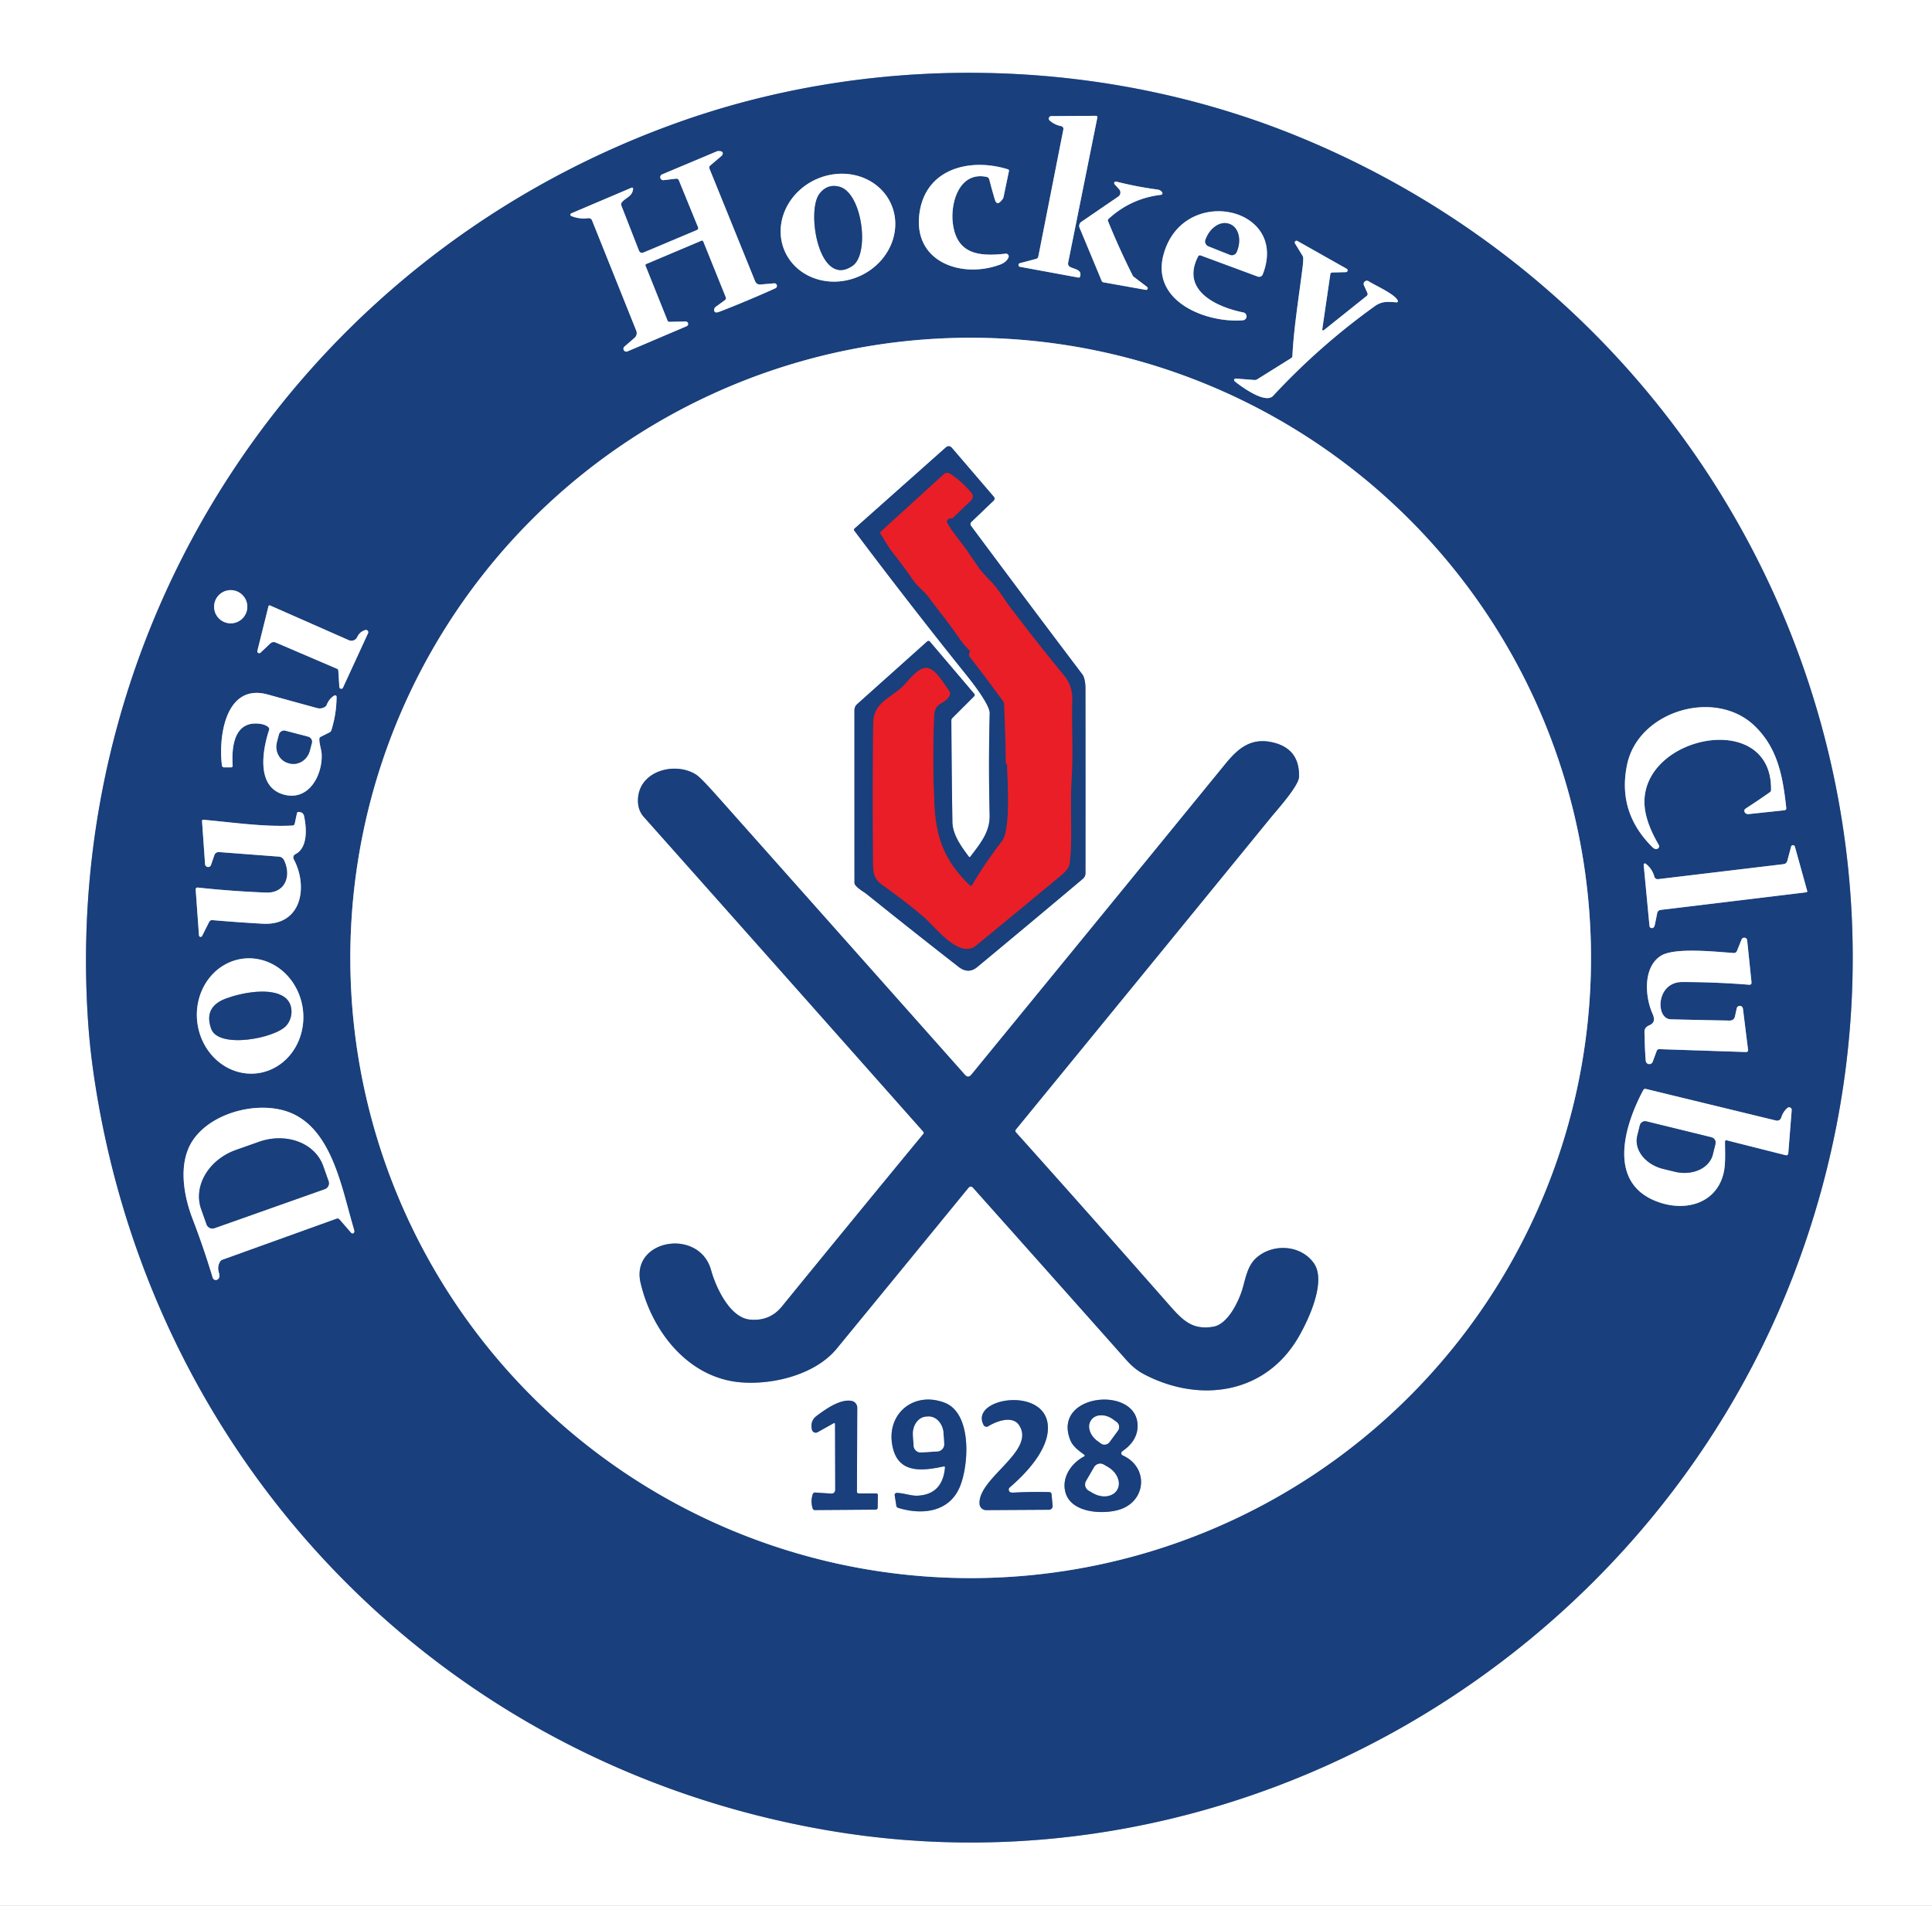 <?xml version="1.0" encoding="UTF-8" standalone="no"?>
<!DOCTYPE svg PUBLIC "-//W3C//DTD SVG 1.1//EN" "http://www.w3.org/Graphics/SVG/1.1/DTD/svg11.dtd">
<svg xmlns="http://www.w3.org/2000/svg" version="1.1" viewBox="0.00 0.00 679.00 670.00">
<rect x="0.00" y="0.00" width="679.00" height="670.00" fill="#333333" stroke="none"/>
<g stroke-width="2.00" fill="none" stroke-linecap="butt">
<path stroke="#8c9fbe" vector-effect="non-scaling-stroke" d="
  M 238.53 42.96
  C 105.89 90.19 21.69 218.48 30.91 358.54
  Q 31.56 368.42 33.04 378.41
  C 53.12 514.39 154.96 620.04 290.68 643.41
  C 434.86 668.23 577.99 583.66 630.08 448.82
  C 691.72 289.25 613.36 112.37 456.22 47.99
  C 387.86 19.99 308.17 18.16 238.53 42.96"
/>
<path stroke="#8c9fbe" vector-effect="non-scaling-stroke" d="
  M 376.01 93.80
  A 1.33 1.32 -69.0 0 1 375.39 92.39
  L 385.65 41.38
  Q 385.78 40.71 385.10 40.72
  L 369.47 40.82
  A 0.87 0.87 0.0 0 0 368.90 42.35
  Q 370.66 43.90 372.95 44.34
  A 0.98 0.98 0.0 0 1 373.72 45.49
  L 364.91 90.21
  A 1.00 1.00 0.0 0 1 364.18 90.99
  L 358.45 92.51
  A 0.66 0.66 0.0 0 0 358.50 93.80
  L 378.98 97.57
  Q 379.46 97.66 379.60 97.19
  C 380.37 94.70 377.38 94.60 376.01 93.80"
/>
<path stroke="#8c9fbe" vector-effect="non-scaling-stroke" d="
  M 224.52 88.00
  L 218.38 72.28
  Q 218.12 71.63 218.57 71.10
  C 220.02 69.38 222.28 69.05 222.51 66.35
  A 0.38 0.37 -9.2 0 0 221.99 65.98
  L 200.76 75.00
  A 0.51 0.51 0.0 0 0 200.77 75.94
  Q 203.62 77.11 206.74 76.70
  A 1.26 1.24 -14.6 0 1 208.07 77.47
  L 223.62 116.27
  A 2.20 2.19 -31.4 0 1 223.01 118.76
  L 219.48 121.82
  A 1.01 1.01 0.0 0 0 220.54 123.52
  L 241.32 114.67
  A 0.87 0.86 32.8 0 0 240.96 113.01
  L 235.21 113.14
  A 0.64 0.64 0.0 0 1 234.62 112.74
  L 226.88 93.43
  Q 226.71 92.99 227.15 92.80
  L 246.47 84.63
  Q 246.98 84.42 247.19 84.94
  L 255.04 104.41
  Q 255.32 105.11 254.71 105.56
  L 251.58 107.83
  A 1.21 0.95 -53.6 0 0 251.64 109.83
  Q 252.04 109.90 253.23 109.44
  Q 262.89 105.68 272.51 101.34
  A 0.91 0.91 0.0 0 0 272.06 99.60
  L 267.20 100.02
  A 1.77 1.77 0.0 0 1 265.41 98.92
  L 249.36 59.33
  Q 249.08 58.64 249.64 58.16
  L 253.56 54.82
  Q 253.96 54.48 254.01 53.95
  Q 254.08 53.07 252.34 53.10
  A 1.00 0.93 -56.5 0 0 252.01 53.18
  L 232.70 61.30
  A 1.06 1.06 0.0 0 0 233.24 63.33
  L 237.64 62.81
  A 0.92 0.91 -14.1 0 1 238.58 63.37
  L 245.34 79.92
  A 0.71 0.71 0.0 0 1 244.95 80.85
  L 226.25 88.73
  Q 225.01 89.26 224.52 88.00"
/>
<path stroke="#8c9fbe" vector-effect="non-scaling-stroke" d="
  M 334.88 78.56
  C 333.95 71.34 337.11 60.17 346.75 62.19
  A 1.22 1.20 88.4 0 1 347.68 63.08
  Q 348.57 66.56 349.64 70.16
  Q 350.42 72.77 352.45 69.87
  A 1.56 1.44 -24.2 0 0 352.69 69.31
  L 354.59 60.15
  Q 354.69 59.67 354.22 59.52
  C 340.93 55.36 325.12 59.22 323.11 75.22
  C 320.97 92.19 338.06 98.00 351.46 93.02
  Q 353.70 92.19 354.43 90.51
  A 0.96 0.95 8.7 0 0 353.45 89.18
  C 344.32 90.18 336.31 89.57 334.88 78.56"
/>
<path stroke="#8c9fbe" vector-effect="non-scaling-stroke" d="
  M 313.129 71.629
  A 20.44 18.65 -24.3 0 0 286.825 63.042
  A 20.44 18.65 -24.3 0 0 275.871 88.451
  A 20.44 18.65 -24.3 0 0 302.175 97.038
  A 20.44 18.65 -24.3 0 0 313.129 71.629"
/>
<path stroke="#8c9fbe" vector-effect="non-scaling-stroke" d="
  M 389.62 76.92
  Q 397.51 69.72 408.04 68.49
  A 0.55 0.55 0.0 0 0 408.46 67.67
  Q 407.96 66.78 406.67 66.61
  Q 399.73 65.71 392.29 63.84
  A 0.57 0.57 0.0 0 0 391.73 64.78
  L 393.32 66.54
  A 1.71 1.71 0.0 0 1 393.02 69.10
  L 380.06 77.97
  A 1.76 1.76 0.0 0 0 379.43 80.11
  L 387.20 98.79
  A 0.80 0.77 -5.3 0 0 387.78 99.25
  L 402.69 101.90
  A 0.58 0.58 0.0 0 0 403.14 100.87
  L 398.31 97.19
  A 0.63 0.56 -86.8 0 1 398.15 96.99
  Q 393.41 87.56 389.43 77.78
  Q 389.22 77.28 389.62 76.92"
/>
<path stroke="#8c9fbe" vector-effect="non-scaling-stroke" d="
  M 421.09 90.13
  A 0.70 0.70 0.0 0 1 421.96 89.79
  L 442.04 97.23
  A 1.38 1.37 -69.3 0 0 443.80 96.43
  C 453.14 72.59 415.68 64.58 408.92 89.51
  C 404.45 105.96 423.86 113.65 436.85 112.59
  A 1.39 1.39 0.0 0 0 437.01 109.85
  C 427.81 108.00 414.80 102.25 421.09 90.13"
/>
<path stroke="#8c9fbe" vector-effect="non-scaling-stroke" d="
  M 468.16 95.79
  L 473.00 95.67
  A 0.63 0.63 0.0 0 0 473.30 94.49
  L 455.99 84.72
  A 0.63 0.63 0.0 0 0 455.14 85.60
  L 457.76 89.89
  Q 458.02 90.31 458.02 90.81
  Q 458.02 92.34 457.73 94.50
  C 456.12 106.94 454.65 116.09 454.22 125.09
  Q 454.20 125.63 453.73 125.92
  L 441.88 133.32
  Q 441.39 133.63 440.82 133.58
  L 434.30 133.08
  A 0.54 0.54 0.0 0 0 433.92 134.03
  C 436.23 135.89 444.68 142.12 447.42 139.17
  Q 463.69 121.62 483.13 107.66
  C 485.74 105.78 487.80 106.08 490.83 106.29
  A 0.43 0.42 80.9 0 0 491.25 105.70
  C 490.30 103.39 483.33 100.38 481.01 98.87
  A 1.14 1.14 0.0 0 0 479.35 100.29
  L 480.56 102.97
  Q 480.84 103.61 480.30 104.05
  L 465.24 116.09
  A 0.33 0.33 0.0 0 1 464.71 115.78
  L 467.55 96.33
  A 0.64 0.63 -86.2 0 1 468.16 95.79"
/>
<path stroke="#8c9fbe" vector-effect="non-scaling-stroke" d="
  M 559.16 336.75
  A 218.02 218.02 0.0 0 0 341.14 118.73
  A 218.02 218.02 0.0 0 0 123.12 336.75
  A 218.02 218.02 0.0 0 0 341.14 554.77
  A 218.02 218.02 0.0 0 0 559.16 336.75"
/>
<path stroke="#8c9fbe" vector-effect="non-scaling-stroke" d="
  M 86.92 213.29
  A 5.84 5.84 0.0 0 0 81.08 207.45
  A 5.84 5.84 0.0 0 0 75.24 213.29
  A 5.84 5.84 0.0 0 0 81.08 219.13
  A 5.84 5.84 0.0 0 0 86.92 213.29"
/>
<path stroke="#8c9fbe" vector-effect="non-scaling-stroke" d="
  M 122.61 225.06
  L 94.91 212.85
  A 0.41 0.40 18.7 0 0 94.35 213.12
  L 90.45 228.81
  A 0.67 0.66 -14.7 0 0 91.55 229.45
  L 95.01 226.19
  A 1.73 1.72 -54.8 0 1 96.88 225.86
  L 118.42 235.09
  Q 118.87 235.28 118.90 235.77
  L 119.26 241.50
  A 0.67 0.67 0.0 0 0 120.54 241.74
  L 129.35 222.60
  A 0.81 0.81 0.0 0 0 128.40 221.48
  Q 126.44 222.04 125.54 223.96
  A 2.24 2.24 0.0 0 1 122.61 225.06"
/>
<path stroke="#8c9fbe" vector-effect="non-scaling-stroke" d="
  M 111.33 248.89
  Q 102.75 246.54 94.15 244.16
  C 79.13 239.99 76.70 259.30 78.01 269.12
  A 0.73 0.72 -3.6 0 0 78.73 269.75
  L 81.25 269.75
  A 0.52 0.52 0.0 0 0 81.77 269.20
  C 81.35 262.63 82.21 253.11 91.54 254.48
  Q 93.33 254.74 94.33 255.64
  A 0.89 0.87 30.6 0 1 94.58 256.57
  C 92.16 263.95 90.04 276.73 99.79 279.34
  C 108.60 281.70 113.40 272.39 113.05 265.10
  C 112.97 263.49 112.24 261.73 112.23 259.83
  Q 112.22 259.27 112.73 259.01
  L 115.78 257.48
  Q 116.29 257.22 116.47 256.67
  Q 118.26 250.96 118.29 244.97
  A 0.53 0.53 0.0 0 0 117.48 244.52
  Q 115.63 245.67 114.82 247.79
  A 1.29 1.28 83.0 0 1 114.35 248.40
  Q 112.99 249.35 111.33 248.89"
/>
<path stroke="#8c9fbe" vector-effect="non-scaling-stroke" d="
  M 580.71 297.78
  Q 581.81 298.86 582.69 298.27
  A 0.93 0.92 -31.8 0 0 582.98 297.04
  C 580.38 292.55 578.05 287.36 577.94 282.27
  C 577.45 258.34 622.94 249.40 622.43 277.72
  Q 622.42 278.21 622.02 278.50
  Q 617.95 281.37 613.77 284.07
  Q 613.03 284.54 613.04 284.95
  A 1.31 1.25 -3.3 0 0 614.49 286.19
  L 627.19 284.84
  A 0.68 0.68 0.0 0 0 627.79 284.09
  C 626.60 273.19 624.88 263.11 616.69 255.21
  C 602.83 241.84 575.88 249.90 571.87 268.66
  Q 568.28 285.46 580.71 297.78"
/>
<path stroke="#8c9fbe" vector-effect="non-scaling-stroke" d="
  M 73.52 324.08
  A 1.12 1.11 -74.2 0 1 74.62 323.46
  Q 83.63 324.24 92.27 324.72
  C 106.19 325.50 108.32 311.55 103.23 302.04
  A 1.28 1.28 0.0 0 1 103.78 300.30
  C 108.45 297.93 107.65 290.54 106.87 286.92
  Q 106.56 285.46 104.94 285.44
  Q 104.47 285.43 104.37 285.89
  L 103.57 289.60
  A 0.76 0.75 -85.5 0 1 102.87 290.20
  C 92.88 290.78 81.61 289.07 71.54 288.19
  Q 70.96 288.14 71.01 288.72
  L 72.07 303.78
  A 1.08 1.07 52.6 0 0 74.16 304.06
  L 75.35 300.61
  A 1.59 1.57 -78.1 0 1 76.97 299.54
  L 98.04 301.14
  A 2.17 2.17 0.0 0 1 99.82 302.36
  C 102.57 308.02 100.15 314.04 93.50 313.78
  Q 81.50 313.31 69.47 312.01
  A 0.63 0.63 0.0 0 0 68.77 312.68
  L 69.93 328.80
  A 0.58 0.58 0.0 0 0 71.03 329.02
  L 73.52 324.08"
/>
<path stroke="#8c9fbe" vector-effect="non-scaling-stroke" d="
  M 581.43 308.20
  Q 580.66 305.38 578.37 303.62
  A 0.44 0.44 0.0 0 0 577.67 304.01
  L 579.71 325.52
  A 0.82 0.82 0.0 0 0 580.55 326.26
  Q 581.35 326.23 581.58 325.15
  Q 582.06 322.90 582.42 321.01
  A 1.41 1.41 0.0 0 1 583.64 319.87
  L 634.86 313.67
  A 0.35 0.34 -11.0 0 0 635.15 313.24
  L 630.81 297.62
  A 0.69 0.68 44.9 0 0 629.49 297.62
  L 628.13 302.68
  A 1.51 1.51 0.0 0 1 626.85 303.78
  L 582.72 309.06
  A 1.20 1.18 -11.0 0 1 581.43 308.20"
/>
<path stroke="#8c9fbe" vector-effect="non-scaling-stroke" d="
  M 610.45 334.31
  A 1.14 1.13 -76.9 0 1 609.32 335.02
  C 603.38 334.63 588.47 332.93 583.68 336.02
  C 577.39 340.06 578.12 350.32 580.73 356.23
  C 581.54 358.05 581.66 359.56 579.66 360.43
  C 577.44 361.39 578.01 362.79 578.02 364.74
  Q 578.05 368.66 578.40 372.94
  A 1.26 1.26 0.0 0 0 580.83 373.27
  L 582.25 369.44
  A 0.93 0.93 0.0 0 1 583.17 368.82
  L 613.54 369.83
  Q 614.45 369.86 614.34 368.95
  L 612.55 354.56
  A 1.11 1.11 0.0 0 0 610.37 354.47
  L 609.77 357.23
  Q 609.43 358.79 607.83 358.77
  Q 597.54 358.59 587.18 358.33
  C 581.79 358.19 581.94 345.21 591.25 345.22
  Q 603.15 345.24 614.67 346.17
  Q 615.66 346.25 615.56 345.26
  L 614.04 330.54
  A 1.03 1.02 -37.1 0 0 612.07 330.27
  L 610.45 334.31"
/>
<path stroke="#8c9fbe" vector-effect="non-scaling-stroke" d="
  M 90.444 377.3
  A 20.30 18.69 82.8 0 0 106.443 354.817
  A 20.30 18.69 82.8 0 0 85.356 337.02
  A 20.30 18.69 82.8 0 0 69.357 359.502
  A 20.30 18.69 82.8 0 0 90.444 377.3"
/>
<path stroke="#8c9fbe" vector-effect="non-scaling-stroke" d="
  M 606.89 400.88
  L 627.46 406.07
  Q 628.42 406.31 628.50 405.33
  L 629.69 390.24
  A 0.91 0.91 0.0 0 0 628.20 389.48
  Q 626.66 390.78 626.01 392.90
  A 1.52 1.51 15.4 0 1 624.20 393.92
  L 578.42 382.80
  A 0.80 0.79 21.0 0 0 577.54 383.19
  C 570.65 396.08 564.46 416.88 583.84 422.90
  C 593.22 425.81 603.27 422.65 605.73 412.49
  C 606.53 409.21 606.25 405.09 606.25 401.38
  Q 606.25 400.72 606.89 400.88"
/>
<path stroke="#8c9fbe" vector-effect="non-scaling-stroke" d="
  M 119.38 428.71
  L 123.41 433.37
  A 0.63 0.63 0.0 0 0 124.52 432.94
  Q 124.51 432.51 124.31 431.85
  C 120.24 418.32 116.92 397.54 102.44 391.33
  C 91.60 386.67 74.64 390.77 67.84 400.77
  C 62.51 408.60 64.45 420.04 67.63 428.34
  Q 71.54 438.52 74.76 449.18
  A 1.12 1.12 0.0 0 0 76.30 449.87
  Q 77.51 449.31 76.91 447.31
  Q 76.30 445.28 77.34 443.52
  Q 77.62 443.04 78.14 442.85
  L 118.24 428.41
  Q 118.91 428.17 119.38 428.71"
/>
<path stroke="#8c9fbe" vector-effect="non-scaling-stroke" d="
  M 287.94 68.19
  C 283.31 74.36 287.86 101.58 299.64 93.45
  C 305.77 89.22 303.05 67.74 294.98 65.62
  Q 290.70 64.50 287.94 68.19"
/>
<path stroke="#8c9fbe" vector-effect="non-scaling-stroke" d="
  M 424.72 86.57
  L 432.28 89.58
  A 1.82 1.82 0.0 0 0 434.64 88.56
  L 434.78 88.21
  A 7.82 5.79 -68.3 0 0 432.30 78.80
  L 432.11 78.73
  A 7.82 5.79 -68.3 0 0 423.84 83.85
  L 423.70 84.21
  A 1.82 1.82 0.0 0 0 424.72 86.57"
/>
<path stroke="#8c9fbe" vector-effect="non-scaling-stroke" d="
  M 340.46 301.10
  C 337.89 297.64 334.79 293.46 334.72 288.96
  Q 334.45 271.12 334.35 253.25
  A 1.17 1.16 -23.2 0 1 334.68 252.44
  L 342.33 244.80
  Q 342.78 244.34 342.36 243.85
  L 326.88 225.63
  Q 326.38 225.04 325.80 225.55
  L 301.25 247.53
  A 2.85 2.84 -20.8 0 0 300.29 249.66
  L 300.30 310.22
  Q 300.30 310.77 300.64 311.19
  C 301.74 312.55 303.67 313.57 304.64 314.35
  Q 320.66 327.23 336.87 339.87
  Q 340.31 342.56 343.45 339.96
  Q 362.17 324.44 380.58 308.93
  A 2.59 2.57 70.0 0 0 381.49 306.96
  Q 381.52 274.63 381.48 241.77
  C 381.48 240.27 381.17 238.10 380.41 237.09
  Q 361.18 211.67 341.28 184.89
  A 1.09 1.08 49.9 0 1 341.40 183.46
  L 349.24 175.96
  A 0.94 0.93 48.2 0 0 349.31 174.67
  L 334.62 157.53
  Q 333.54 156.28 332.31 157.38
  L 300.36 185.79
  Q 299.95 186.16 300.28 186.59
  Q 318.66 211.07 337.78 234.97
  C 339.32 236.89 347.92 247.21 347.83 250.75
  Q 347.37 268.65 347.81 286.55
  C 347.95 292.56 344.45 296.60 341.07 301.10
  Q 340.76 301.52 340.46 301.10"
/>
<path stroke="#8c9fbe" vector-effect="non-scaling-stroke" d="
  M 357.05 398.06
  A 0.77 0.77 0.0 0 1 357.03 397.06
  Q 401.84 342.29 446.64 287.38
  C 448.90 284.61 456.48 276.25 456.55 273.03
  Q 456.76 263.15 447.25 260.97
  C 439.73 259.25 435.19 263.00 430.72 268.47
  Q 386.70 322.44 341.41 377.76
  Q 340.28 379.15 339.10 377.81
  Q 295.95 329.23 252.09 279.90
  Q 246.29 273.38 244.70 272.35
  C 237.34 267.57 224.19 270.94 224.21 281.48
  Q 224.22 284.89 226.29 287.21
  Q 275.44 342.47 324.49 397.83
  Q 324.84 398.22 324.50 398.63
  Q 299.56 428.90 274.78 459.31
  Q 270.48 464.58 263.49 463.88
  C 256.45 463.17 251.55 452.46 249.92 446.54
  C 245.78 431.52 221.54 435.64 225.14 451.01
  C 229.14 468.12 241.99 484.51 260.49 485.96
  C 271.73 486.85 286.55 483.25 294.08 474.08
  Q 316.79 446.41 340.28 417.66
  Q 341.14 416.61 342.04 417.62
  Q 368.67 447.47 395.75 477.97
  C 397.89 480.38 399.78 481.92 402.45 483.30
  C 421.33 493.03 443.74 490.25 455.59 471.31
  C 459.06 465.77 466.46 450.91 461.81 444.16
  C 457.29 437.61 447.44 437.01 441.62 442.12
  C 438.45 444.89 437.82 449.18 436.64 453.16
  C 435.33 457.55 431.51 465.55 426.40 466.40
  C 418.47 467.72 415.21 463.65 409.75 457.44
  Q 383.55 427.65 357.05 398.06"
/>
<path stroke="#8c9fbe" vector-effect="non-scaling-stroke" d="
  M 293.48 500.73
  L 293.54 523.55
  Q 293.54 525.16 291.95 525.05
  L 286.48 524.69
  A 0.81 0.81 0.0 0 0 285.66 525.24
  Q 284.79 527.82 285.64 530.34
  A 0.76 0.74 79.7 0 0 286.36 530.85
  L 307.66 530.70
  Q 308.45 530.70 308.46 529.91
  L 308.52 525.64
  Q 308.53 525.00 307.89 525.00
  L 301.83 525.00
  Q 301.17 525.00 301.17 524.34
  L 301.28 494.88
  A 2.43 2.43 0.0 0 0 299.31 492.48
  C 295.26 491.71 290.08 495.44 287.00 497.75
  Q 284.66 499.51 285.35 502.58
  A 1.37 1.36 68.8 0 0 287.35 503.47
  L 292.88 500.38
  Q 293.48 500.04 293.48 500.73"
/>
<path stroke="#8c9fbe" vector-effect="non-scaling-stroke" d="
  M 332.11 515.96
  Q 331.24 525.41 322.39 525.80
  C 320.34 525.89 317.64 524.90 315.21 524.81
  A 0.75 0.74 -3.5 0 0 314.44 525.67
  L 315.01 529.31
  Q 315.10 529.89 315.65 530.07
  C 324.07 532.69 333.76 531.63 337.43 522.43
  C 340.58 514.54 341.54 496.72 331.93 493.09
  C 320.62 488.82 310.78 497.70 313.91 509.44
  C 316.23 518.10 324.45 517.04 331.61 515.52
  Q 332.16 515.40 332.11 515.96"
/>
<path stroke="#8c9fbe" vector-effect="non-scaling-stroke" d="
  M 354.77 524.36
  Q 354.21 523.46 354.88 522.88
  C 360.71 517.89 367.84 510.16 368.27 502.70
  C 369.18 486.93 340.53 491.09 345.68 500.94
  A 1.16 1.15 60.2 0 0 347.31 501.39
  C 350.13 499.63 355.83 497.47 358.16 501.01
  C 364.16 510.10 343.66 519.56 344.26 528.69
  A 2.33 2.33 0.0 0 0 346.60 530.87
  L 368.68 530.74
  A 1.27 1.27 0.0 0 0 369.94 529.36
  L 369.56 525.22
  A 0.75 0.75 0.0 0 0 368.84 524.54
  Q 362.43 524.37 356.27 524.71
  Q 355.03 524.78 354.77 524.36"
/>
<path stroke="#8c9fbe" vector-effect="non-scaling-stroke" d="
  M 394.45 510.16
  C 397.44 508.12 399.65 505.37 399.80 501.66
  C 400.39 486.86 369.54 489.64 376.15 506.24
  C 377.06 508.51 379.05 509.90 381.00 511.35
  Q 381.51 511.73 380.95 512.03
  C 376.38 514.48 372.98 519.52 374.49 524.76
  C 376.54 531.83 387.36 532.43 393.13 530.78
  C 402.89 527.99 403.87 515.82 394.58 511.64
  A 0.85 0.85 0.0 0 1 394.45 510.16"
/>
<path stroke="#812f52" vector-effect="non-scaling-stroke" d="
  M 340.88 229.26
  Q 340.18 230.09 340.95 231.07
  Q 346.88 238.68 352.58 246.54
  Q 352.88 246.96 352.90 247.47
  Q 353.35 257.85 353.51 268.25
  Q 353.52 268.43 353.74 268.50
  A 0.30 0.30 0.0 0 1 353.94 268.78
  C 354.06 274.27 355.30 291.64 352.17 295.67
  Q 346.31 303.25 341.69 311.12
  A 0.56 0.56 0.0 0 1 340.82 311.24
  C 332.26 303.02 328.93 294.91 328.38 282.72
  Q 327.68 267.37 328.28 252.00
  C 328.48 246.85 331.11 248.01 333.38 245.09
  Q 334.35 243.84 333.44 242.68
  C 331.51 240.17 328.42 234.21 324.91 234.85
  C 322.30 235.33 319.58 238.89 317.71 240.87
  C 313.59 245.25 306.99 246.73 306.90 254.12
  Q 306.64 274.79 306.84 303.82
  C 306.86 307.13 307.37 309.17 310.25 311.20
  Q 317.73 316.47 324.71 322.38
  C 328.39 325.49 337.11 337.25 342.99 332.43
  Q 357.87 320.22 372.68 307.92
  C 374.32 306.56 375.74 305.28 375.99 303.00
  C 377.00 293.94 375.98 284.35 376.64 273.23
  C 377.16 264.30 376.58 254.99 376.83 245.80
  C 376.92 242.61 375.83 239.76 373.98 237.51
  Q 364.15 225.52 354.78 213.16
  C 353.20 211.06 350.95 207.22 348.47 204.67
  Q 345.13 201.23 343.94 199.53
  Q 342.19 197.02 340.50 194.49
  C 338.27 191.14 335.15 187.69 332.91 183.89
  Q 332.66 183.46 332.85 183.01
  Q 333.18 182.24 334.09 182.26
  Q 334.64 182.26 335.03 181.89
  L 341.25 175.93
  A 1.94 1.94 0.0 0 0 341.41 173.28
  Q 338.15 169.33 333.91 166.55
  A 1.83 1.82 40.5 0 0 331.69 166.72
  L 309.61 186.85
  Q 309.19 187.24 309.51 187.72
  C 310.95 189.88 312.11 192.16 313.71 194.17
  Q 317.41 198.83 320.78 203.74
  C 322.49 206.24 324.86 207.80 326.63 210.23
  C 329.99 214.84 333.41 218.91 336.79 223.87
  Q 338.60 226.51 340.87 228.81
  Q 341.08 229.03 340.88 229.26"
/>
<path stroke="#8c9fbe" vector-effect="non-scaling-stroke" d="
  M 108.28 259.00
  L 100.30 256.91
  A 1.83 1.83 0.0 0 0 98.07 258.22
  L 97.37 260.88
  A 6.14 5.78 -75.3 0 0 101.41 268.28
  L 101.73 268.37
  A 6.14 5.78 -75.3 0 0 108.88 263.90
  L 109.58 261.24
  A 1.83 1.83 0.0 0 0 108.28 259.00"
/>
<path stroke="#8c9fbe" vector-effect="non-scaling-stroke" d="
  M 74.21 361.65
  C 76.75 368.82 96.83 365.04 100.71 360.46
  C 103.13 357.59 103.12 352.85 100.08 350.60
  C 95.19 346.97 84.96 348.98 79.50 350.99
  Q 71.48 353.93 74.21 361.65"
/>
<path stroke="#8c9fbe" vector-effect="non-scaling-stroke" d="
  M 601.49 399.82
  L 578.63 394.21
  A 1.91 1.91 0.0 0 0 576.32 395.61
  L 575.41 399.32
  A 11.59 9.09 13.8 0 0 584.49 410.91
  L 588.55 411.90
  A 11.59 9.09 13.8 0 0 601.98 405.84
  L 602.89 402.13
  A 1.91 1.91 0.0 0 0 601.49 399.82"
/>
<path stroke="#8c9fbe" vector-effect="non-scaling-stroke" d="
  M 75.38 431.75
  L 114.15 418.03
  A 2.19 2.19 0.0 0 0 115.48 415.23
  L 113.59 409.89
  A 18.46 15.54 -19.5 0 0 91.00 401.40
  L 82.91 404.26
  A 18.46 15.54 -19.5 0 0 70.70 425.07
  L 72.59 430.42
  A 2.19 2.19 0.0 0 0 75.38 431.75"
/>
<path stroke="#8c9fbe" vector-effect="non-scaling-stroke" d="
  M 323.77 510.59
  L 329.47 510.23
  A 2.51 2.51 0.0 0 0 331.82 507.57
  L 331.59 503.86
  A 6.20 5.01 86.4 0 0 326.20 497.99
  L 325.48 498.03
  A 6.20 5.01 86.4 0 0 320.87 504.54
  L 321.10 508.24
  A 2.51 2.51 0.0 0 0 323.77 510.59"
/>
<path stroke="#8c9fbe" vector-effect="non-scaling-stroke" d="
  M 389.93 506.94
  L 392.87 502.94
  A 2.17 2.17 0.0 0 0 392.40 499.90
  L 391.17 499.00
  A 6.02 4.59 36.3 0 0 383.60 499.13
  L 383.53 499.23
  A 6.02 4.59 36.3 0 0 385.66 506.49
  L 386.90 507.40
  A 2.17 2.17 0.0 0 0 389.93 506.94"
/>
<path stroke="#8c9fbe" vector-effect="non-scaling-stroke" d="
  M 384.54 515.78
  L 381.73 520.62
  A 2.47 2.47 0.0 0 0 382.62 524.00
  L 384.08 524.85
  A 6.80 5.27 30.2 0 0 392.61 523.72
  L 392.61 523.72
  A 6.80 5.27 30.2 0 0 389.38 515.74
  L 387.92 514.89
  A 2.47 2.47 0.0 0 0 384.54 515.78"
/>
</g>
<path fill="#ffffff" d="
  M 0.00 0.00
  L 679.00 0.00
  L 679.00 670.00
  L 0.00 670.00
  L 0.00 0.00
  Z
  M 238.53 42.96
  C 105.89 90.19 21.69 218.48 30.91 358.54
  Q 31.56 368.42 33.04 378.41
  C 53.12 514.39 154.96 620.04 290.68 643.41
  C 434.86 668.23 577.99 583.66 630.08 448.82
  C 691.72 289.25 613.36 112.37 456.22 47.99
  C 387.86 19.99 308.17 18.16 238.53 42.96
  Z"
/>
<path fill="#193f7c" d="
  M 30.91 358.54
  C 21.69 218.48 105.89 90.19 238.53 42.96
  C 308.17 18.16 387.86 19.99 456.22 47.99
  C 613.36 112.37 691.72 289.25 630.08 448.82
  C 577.99 583.66 434.86 668.23 290.68 643.41
  C 154.96 620.04 53.12 514.39 33.04 378.41
  Q 31.56 368.42 30.91 358.54
  Z
  M 376.01 93.80
  A 1.33 1.32 -69.0 0 1 375.39 92.39
  L 385.65 41.38
  Q 385.78 40.71 385.10 40.72
  L 369.47 40.82
  A 0.87 0.87 0.0 0 0 368.90 42.35
  Q 370.66 43.90 372.95 44.34
  A 0.98 0.98 0.0 0 1 373.72 45.49
  L 364.91 90.21
  A 1.00 1.00 0.0 0 1 364.18 90.99
  L 358.45 92.51
  A 0.66 0.66 0.0 0 0 358.50 93.80
  L 378.98 97.57
  Q 379.46 97.66 379.60 97.19
  C 380.37 94.70 377.38 94.60 376.01 93.80
  Z
  M 224.52 88.00
  L 218.38 72.28
  Q 218.12 71.63 218.57 71.10
  C 220.02 69.38 222.28 69.05 222.51 66.35
  A 0.38 0.37 -9.2 0 0 221.99 65.98
  L 200.76 75.00
  A 0.51 0.51 0.0 0 0 200.77 75.94
  Q 203.62 77.11 206.74 76.70
  A 1.26 1.24 -14.6 0 1 208.07 77.47
  L 223.62 116.27
  A 2.20 2.19 -31.4 0 1 223.01 118.76
  L 219.48 121.82
  A 1.01 1.01 0.0 0 0 220.54 123.52
  L 241.32 114.67
  A 0.87 0.86 32.8 0 0 240.96 113.01
  L 235.21 113.14
  A 0.64 0.64 0.0 0 1 234.62 112.74
  L 226.88 93.43
  Q 226.71 92.99 227.15 92.80
  L 246.47 84.63
  Q 246.98 84.42 247.19 84.94
  L 255.04 104.41
  Q 255.32 105.11 254.71 105.56
  L 251.58 107.83
  A 1.21 0.95 -53.6 0 0 251.64 109.83
  Q 252.04 109.90 253.23 109.44
  Q 262.89 105.68 272.51 101.34
  A 0.91 0.91 0.0 0 0 272.06 99.60
  L 267.20 100.02
  A 1.77 1.77 0.0 0 1 265.41 98.92
  L 249.36 59.33
  Q 249.08 58.64 249.64 58.16
  L 253.56 54.82
  Q 253.96 54.48 254.01 53.95
  Q 254.08 53.07 252.34 53.10
  A 1.00 0.93 -56.5 0 0 252.01 53.18
  L 232.70 61.30
  A 1.06 1.06 0.0 0 0 233.24 63.33
  L 237.64 62.81
  A 0.92 0.91 -14.1 0 1 238.58 63.37
  L 245.34 79.92
  A 0.71 0.71 0.0 0 1 244.95 80.85
  L 226.25 88.73
  Q 225.01 89.26 224.52 88.00
  Z
  M 334.88 78.56
  C 333.95 71.34 337.11 60.17 346.75 62.19
  A 1.22 1.20 88.4 0 1 347.68 63.08
  Q 348.57 66.56 349.64 70.16
  Q 350.42 72.77 352.45 69.87
  A 1.56 1.44 -24.2 0 0 352.69 69.31
  L 354.59 60.15
  Q 354.69 59.67 354.22 59.52
  C 340.93 55.36 325.12 59.22 323.11 75.22
  C 320.97 92.19 338.06 98.00 351.46 93.02
  Q 353.70 92.19 354.43 90.51
  A 0.96 0.95 8.7 0 0 353.45 89.18
  C 344.32 90.18 336.31 89.57 334.88 78.56
  Z
  M 313.129 71.629
  A 20.44 18.65 -24.3 0 0 286.825 63.042
  A 20.44 18.65 -24.3 0 0 275.871 88.451
  A 20.44 18.65 -24.3 0 0 302.175 97.038
  A 20.44 18.65 -24.3 0 0 313.129 71.629
  Z
  M 389.62 76.92
  Q 397.51 69.72 408.04 68.49
  A 0.55 0.55 0.0 0 0 408.46 67.67
  Q 407.96 66.78 406.67 66.61
  Q 399.73 65.71 392.29 63.84
  A 0.57 0.57 0.0 0 0 391.73 64.78
  L 393.32 66.54
  A 1.71 1.71 0.0 0 1 393.02 69.10
  L 380.06 77.97
  A 1.76 1.76 0.0 0 0 379.43 80.11
  L 387.20 98.79
  A 0.80 0.77 -5.3 0 0 387.78 99.25
  L 402.69 101.90
  A 0.58 0.58 0.0 0 0 403.14 100.87
  L 398.31 97.19
  A 0.63 0.56 -86.8 0 1 398.15 96.99
  Q 393.41 87.56 389.43 77.78
  Q 389.22 77.28 389.62 76.92
  Z
  M 421.09 90.13
  A 0.70 0.70 0.0 0 1 421.96 89.79
  L 442.04 97.23
  A 1.38 1.37 -69.3 0 0 443.80 96.43
  C 453.14 72.59 415.68 64.58 408.92 89.51
  C 404.45 105.96 423.86 113.65 436.85 112.59
  A 1.39 1.39 0.0 0 0 437.01 109.85
  C 427.81 108.00 414.80 102.25 421.09 90.13
  Z
  M 468.16 95.79
  L 473.00 95.67
  A 0.63 0.63 0.0 0 0 473.30 94.49
  L 455.99 84.72
  A 0.63 0.63 0.0 0 0 455.14 85.60
  L 457.76 89.89
  Q 458.02 90.31 458.02 90.81
  Q 458.02 92.34 457.73 94.50
  C 456.12 106.94 454.65 116.09 454.22 125.09
  Q 454.20 125.63 453.73 125.92
  L 441.88 133.32
  Q 441.39 133.63 440.82 133.58
  L 434.30 133.08
  A 0.54 0.54 0.0 0 0 433.92 134.03
  C 436.23 135.89 444.68 142.12 447.42 139.17
  Q 463.69 121.62 483.13 107.66
  C 485.74 105.78 487.80 106.08 490.83 106.29
  A 0.43 0.42 80.9 0 0 491.25 105.70
  C 490.30 103.39 483.33 100.38 481.01 98.87
  A 1.14 1.14 0.0 0 0 479.35 100.29
  L 480.56 102.97
  Q 480.84 103.61 480.30 104.05
  L 465.24 116.09
  A 0.33 0.33 0.0 0 1 464.71 115.78
  L 467.55 96.33
  A 0.64 0.63 -86.2 0 1 468.16 95.79
  Z
  M 559.16 336.75
  A 218.02 218.02 0.0 0 0 341.14 118.73
  A 218.02 218.02 0.0 0 0 123.12 336.75
  A 218.02 218.02 0.0 0 0 341.14 554.77
  A 218.02 218.02 0.0 0 0 559.16 336.75
  Z
  M 86.92 213.29
  A 5.84 5.84 0.0 0 0 81.08 207.45
  A 5.84 5.84 0.0 0 0 75.24 213.29
  A 5.84 5.84 0.0 0 0 81.08 219.13
  A 5.84 5.84 0.0 0 0 86.92 213.29
  Z
  M 122.61 225.06
  L 94.91 212.85
  A 0.41 0.40 18.7 0 0 94.35 213.12
  L 90.45 228.81
  A 0.67 0.66 -14.7 0 0 91.55 229.45
  L 95.01 226.19
  A 1.73 1.72 -54.8 0 1 96.88 225.86
  L 118.42 235.09
  Q 118.87 235.28 118.90 235.77
  L 119.26 241.50
  A 0.67 0.67 0.0 0 0 120.54 241.74
  L 129.35 222.60
  A 0.81 0.81 0.0 0 0 128.40 221.48
  Q 126.44 222.04 125.54 223.96
  A 2.24 2.24 0.0 0 1 122.61 225.06
  Z
  M 111.33 248.89
  Q 102.75 246.54 94.15 244.16
  C 79.13 239.99 76.70 259.30 78.01 269.12
  A 0.73 0.72 -3.6 0 0 78.73 269.75
  L 81.25 269.75
  A 0.52 0.52 0.0 0 0 81.77 269.20
  C 81.35 262.63 82.21 253.11 91.54 254.48
  Q 93.33 254.74 94.33 255.64
  A 0.89 0.87 30.6 0 1 94.58 256.57
  C 92.16 263.95 90.04 276.73 99.79 279.34
  C 108.60 281.70 113.40 272.39 113.05 265.10
  C 112.97 263.49 112.24 261.73 112.23 259.83
  Q 112.22 259.27 112.73 259.01
  L 115.78 257.48
  Q 116.29 257.22 116.47 256.67
  Q 118.26 250.96 118.29 244.97
  A 0.53 0.53 0.0 0 0 117.48 244.52
  Q 115.63 245.67 114.82 247.79
  A 1.29 1.28 83.0 0 1 114.35 248.40
  Q 112.99 249.35 111.33 248.89
  Z
  M 580.71 297.78
  Q 581.81 298.86 582.69 298.27
  A 0.93 0.92 -31.8 0 0 582.98 297.04
  C 580.38 292.55 578.05 287.36 577.94 282.27
  C 577.45 258.34 622.94 249.40 622.43 277.72
  Q 622.42 278.21 622.02 278.50
  Q 617.95 281.37 613.77 284.07
  Q 613.03 284.54 613.04 284.95
  A 1.31 1.25 -3.3 0 0 614.49 286.19
  L 627.19 284.84
  A 0.68 0.68 0.0 0 0 627.79 284.09
  C 626.60 273.19 624.88 263.11 616.69 255.21
  C 602.83 241.84 575.88 249.90 571.87 268.66
  Q 568.28 285.46 580.71 297.78
  Z
  M 73.52 324.08
  A 1.12 1.11 -74.2 0 1 74.62 323.46
  Q 83.63 324.24 92.27 324.72
  C 106.19 325.50 108.32 311.55 103.23 302.04
  A 1.28 1.28 0.0 0 1 103.78 300.30
  C 108.45 297.93 107.65 290.54 106.87 286.92
  Q 106.56 285.46 104.94 285.44
  Q 104.47 285.43 104.37 285.89
  L 103.57 289.60
  A 0.76 0.75 -85.5 0 1 102.87 290.20
  C 92.88 290.78 81.61 289.07 71.54 288.19
  Q 70.96 288.14 71.01 288.72
  L 72.07 303.78
  A 1.08 1.07 52.6 0 0 74.16 304.06
  L 75.35 300.61
  A 1.59 1.57 -78.1 0 1 76.97 299.54
  L 98.04 301.14
  A 2.17 2.17 0.0 0 1 99.82 302.36
  C 102.57 308.02 100.15 314.04 93.50 313.78
  Q 81.50 313.31 69.47 312.01
  A 0.63 0.63 0.0 0 0 68.77 312.68
  L 69.93 328.80
  A 0.58 0.58 0.0 0 0 71.03 329.02
  L 73.52 324.08
  Z
  M 581.43 308.20
  Q 580.66 305.38 578.37 303.62
  A 0.44 0.44 0.0 0 0 577.67 304.01
  L 579.71 325.52
  A 0.82 0.82 0.0 0 0 580.55 326.26
  Q 581.35 326.23 581.58 325.15
  Q 582.06 322.90 582.42 321.01
  A 1.41 1.41 0.0 0 1 583.64 319.87
  L 634.86 313.67
  A 0.35 0.34 -11.0 0 0 635.15 313.24
  L 630.81 297.62
  A 0.69 0.68 44.9 0 0 629.49 297.62
  L 628.13 302.68
  A 1.51 1.51 0.0 0 1 626.85 303.78
  L 582.72 309.06
  A 1.20 1.18 -11.0 0 1 581.43 308.20
  Z
  M 610.45 334.31
  A 1.14 1.13 -76.9 0 1 609.32 335.02
  C 603.38 334.63 588.47 332.93 583.68 336.02
  C 577.39 340.06 578.12 350.32 580.73 356.23
  C 581.54 358.05 581.66 359.56 579.66 360.43
  C 577.44 361.39 578.01 362.79 578.02 364.74
  Q 578.05 368.66 578.40 372.94
  A 1.26 1.26 0.0 0 0 580.83 373.27
  L 582.25 369.44
  A 0.93 0.93 0.0 0 1 583.17 368.82
  L 613.54 369.83
  Q 614.45 369.86 614.34 368.95
  L 612.55 354.56
  A 1.11 1.11 0.0 0 0 610.37 354.47
  L 609.77 357.23
  Q 609.43 358.79 607.83 358.77
  Q 597.54 358.59 587.18 358.33
  C 581.79 358.19 581.94 345.21 591.25 345.22
  Q 603.15 345.24 614.67 346.17
  Q 615.66 346.25 615.56 345.26
  L 614.04 330.54
  A 1.03 1.02 -37.1 0 0 612.07 330.27
  L 610.45 334.31
  Z
  M 90.444 377.3
  A 20.30 18.69 82.8 0 0 106.443 354.817
  A 20.30 18.69 82.8 0 0 85.356 337.02
  A 20.30 18.69 82.8 0 0 69.357 359.502
  A 20.30 18.69 82.8 0 0 90.444 377.3
  Z
  M 606.89 400.88
  L 627.46 406.07
  Q 628.42 406.31 628.50 405.33
  L 629.69 390.24
  A 0.91 0.91 0.0 0 0 628.20 389.48
  Q 626.66 390.78 626.01 392.90
  A 1.52 1.51 15.4 0 1 624.20 393.92
  L 578.42 382.80
  A 0.80 0.79 21.0 0 0 577.54 383.19
  C 570.65 396.08 564.46 416.88 583.84 422.90
  C 593.22 425.81 603.27 422.65 605.73 412.49
  C 606.53 409.21 606.25 405.09 606.25 401.38
  Q 606.25 400.72 606.89 400.88
  Z
  M 119.38 428.71
  L 123.41 433.37
  A 0.63 0.63 0.0 0 0 124.52 432.94
  Q 124.51 432.51 124.31 431.85
  C 120.24 418.32 116.92 397.54 102.44 391.33
  C 91.60 386.67 74.64 390.77 67.84 400.77
  C 62.51 408.60 64.45 420.04 67.63 428.34
  Q 71.54 438.52 74.76 449.18
  A 1.12 1.12 0.0 0 0 76.30 449.87
  Q 77.51 449.31 76.91 447.31
  Q 76.30 445.28 77.34 443.52
  Q 77.62 443.04 78.14 442.85
  L 118.24 428.41
  Q 118.91 428.17 119.38 428.71
  Z"
/>
<path fill="#ffffff" d="
  M 376.01 93.80
  C 377.38 94.60 380.37 94.70 379.60 97.19
  Q 379.46 97.66 378.98 97.57
  L 358.50 93.80
  A 0.66 0.66 0.0 0 1 358.45 92.51
  L 364.18 90.99
  A 1.00 1.00 0.0 0 0 364.91 90.21
  L 373.72 45.49
  A 0.98 0.98 0.0 0 0 372.95 44.34
  Q 370.66 43.90 368.90 42.35
  A 0.87 0.87 0.0 0 1 369.47 40.82
  L 385.10 40.72
  Q 385.78 40.71 385.65 41.38
  L 375.39 92.39
  A 1.33 1.32 -69.0 0 0 376.01 93.80
  Z"
/>
<path fill="#ffffff" d="
  M 224.52 88.00
  Q 225.01 89.26 226.25 88.73
  L 244.95 80.85
  A 0.71 0.71 0.0 0 0 245.34 79.92
  L 238.58 63.37
  A 0.92 0.91 -14.1 0 0 237.64 62.81
  L 233.24 63.33
  A 1.06 1.06 0.0 0 1 232.70 61.30
  L 252.01 53.18
  A 1.00 0.93 -56.5 0 1 252.34 53.10
  Q 254.08 53.07 254.01 53.95
  Q 253.96 54.48 253.56 54.82
  L 249.64 58.16
  Q 249.08 58.64 249.36 59.33
  L 265.41 98.92
  A 1.77 1.77 0.0 0 0 267.20 100.02
  L 272.06 99.60
  A 0.91 0.91 0.0 0 1 272.51 101.34
  Q 262.89 105.68 253.23 109.44
  Q 252.04 109.90 251.64 109.83
  A 1.21 0.95 -53.6 0 1 251.58 107.83
  L 254.71 105.56
  Q 255.32 105.11 255.04 104.41
  L 247.19 84.94
  Q 246.98 84.42 246.47 84.63
  L 227.15 92.80
  Q 226.71 92.99 226.88 93.43
  L 234.62 112.74
  A 0.64 0.64 0.0 0 0 235.21 113.14
  L 240.96 113.01
  A 0.87 0.86 32.8 0 1 241.32 114.67
  L 220.54 123.52
  A 1.01 1.01 0.0 0 1 219.48 121.82
  L 223.01 118.76
  A 2.20 2.19 -31.4 0 0 223.62 116.27
  L 208.07 77.47
  A 1.26 1.24 -14.6 0 0 206.74 76.70
  Q 203.62 77.11 200.77 75.94
  A 0.51 0.51 0.0 0 1 200.76 75.00
  L 221.99 65.98
  A 0.38 0.37 -9.2 0 1 222.51 66.35
  C 222.28 69.05 220.02 69.38 218.57 71.10
  Q 218.12 71.63 218.38 72.28
  L 224.52 88.00
  Z"
/>
<path fill="#ffffff" d="
  M 346.75 62.19
  C 337.11 60.17 333.95 71.34 334.88 78.56
  C 336.31 89.57 344.32 90.18 353.45 89.18
  A 0.96 0.95 8.7 0 1 354.43 90.51
  Q 353.70 92.19 351.46 93.02
  C 338.06 98.00 320.97 92.19 323.11 75.22
  C 325.12 59.22 340.93 55.36 354.22 59.52
  Q 354.69 59.67 354.59 60.15
  L 352.69 69.31
  A 1.56 1.44 -24.2 0 1 352.45 69.87
  Q 350.42 72.77 349.64 70.16
  Q 348.57 66.56 347.68 63.08
  A 1.22 1.20 88.4 0 0 346.75 62.19
  Z"
/>
<path fill="#ffffff" d="
  M 313.129 71.629
  A 20.44 18.65 -24.3 0 1 302.175 97.038
  A 20.44 18.65 -24.3 0 1 275.871 88.451
  A 20.44 18.65 -24.3 0 1 286.825 63.042
  A 20.44 18.65 -24.3 0 1 313.129 71.629
  Z
  M 287.94 68.19
  C 283.31 74.36 287.86 101.58 299.64 93.45
  C 305.77 89.22 303.05 67.74 294.98 65.62
  Q 290.70 64.50 287.94 68.19
  Z"
/>
<path fill="#ffffff" d="
  M 389.43 77.78
  Q 393.41 87.56 398.15 96.99
  A 0.63 0.56 -86.8 0 0 398.31 97.19
  L 403.14 100.87
  A 0.58 0.58 0.0 0 1 402.69 101.90
  L 387.78 99.25
  A 0.80 0.77 -5.3 0 1 387.20 98.79
  L 379.43 80.11
  A 1.76 1.76 0.0 0 1 380.06 77.97
  L 393.02 69.10
  A 1.71 1.71 0.0 0 0 393.32 66.54
  L 391.73 64.78
  A 0.57 0.57 0.0 0 1 392.29 63.84
  Q 399.73 65.71 406.67 66.61
  Q 407.96 66.78 408.46 67.67
  A 0.55 0.55 0.0 0 1 408.04 68.49
  Q 397.51 69.72 389.62 76.92
  Q 389.22 77.28 389.43 77.78
  Z"
/>
<path fill="#193f7c" d="
  M 287.94 68.19
  Q 290.70 64.50 294.98 65.62
  C 303.05 67.74 305.77 89.22 299.64 93.45
  C 287.86 101.58 283.31 74.36 287.94 68.19
  Z"
/>
<path fill="#ffffff" d="
  M 421.09 90.13
  C 414.80 102.25 427.81 108.00 437.01 109.85
  A 1.39 1.39 0.0 0 1 436.85 112.59
  C 423.86 113.65 404.45 105.96 408.92 89.51
  C 415.68 64.58 453.14 72.59 443.80 96.43
  A 1.38 1.37 -69.3 0 1 442.04 97.23
  L 421.96 89.79
  A 0.70 0.70 0.0 0 0 421.09 90.13
  Z
  M 424.72 86.57
  L 432.28 89.58
  A 1.82 1.82 0.0 0 0 434.64 88.56
  L 434.78 88.21
  A 7.82 5.79 -68.3 0 0 432.30 78.80
  L 432.11 78.73
  A 7.82 5.79 -68.3 0 0 423.84 83.85
  L 423.70 84.21
  A 1.82 1.82 0.0 0 0 424.72 86.57
  Z"
/>
<path fill="#193f7c" d="
  M 424.72 86.57
  A 1.82 1.82 0.0 0 1 423.70 84.21
  L 423.84 83.85
  A 7.82 5.79 -68.3 0 1 432.11 78.73
  L 432.30 78.80
  A 7.82 5.79 -68.3 0 1 434.78 88.21
  L 434.64 88.56
  A 1.82 1.82 0.0 0 1 432.28 89.58
  L 424.72 86.57
  Z"
/>
<path fill="#ffffff" d="
  M 467.55 96.33
  L 464.71 115.78
  A 0.33 0.33 0.0 0 0 465.24 116.09
  L 480.30 104.05
  Q 480.84 103.61 480.56 102.97
  L 479.35 100.29
  A 1.14 1.14 0.0 0 1 481.01 98.87
  C 483.33 100.38 490.30 103.39 491.25 105.70
  A 0.43 0.42 80.9 0 1 490.83 106.29
  C 487.80 106.08 485.74 105.78 483.13 107.66
  Q 463.69 121.62 447.42 139.17
  C 444.68 142.12 436.23 135.89 433.92 134.03
  A 0.54 0.54 0.0 0 1 434.30 133.08
  L 440.82 133.58
  Q 441.39 133.63 441.88 133.32
  L 453.73 125.92
  Q 454.20 125.63 454.22 125.09
  C 454.65 116.09 456.12 106.94 457.73 94.50
  Q 458.02 92.34 458.02 90.81
  Q 458.02 90.31 457.76 89.89
  L 455.14 85.60
  A 0.63 0.63 0.0 0 1 455.99 84.72
  L 473.30 94.49
  A 0.63 0.63 0.0 0 1 473.00 95.67
  L 468.16 95.79
  A 0.64 0.63 -86.2 0 0 467.55 96.33
  Z"
/>
<path fill="#ffffff" d="
  M 559.16 336.75
  A 218.02 218.02 0.0 0 1 341.14 554.77
  A 218.02 218.02 0.0 0 1 123.12 336.75
  A 218.02 218.02 0.0 0 1 341.14 118.73
  A 218.02 218.02 0.0 0 1 559.16 336.75
  Z
  M 340.46 301.10
  C 337.89 297.64 334.79 293.46 334.72 288.96
  Q 334.45 271.12 334.35 253.25
  A 1.17 1.16 -23.2 0 1 334.68 252.44
  L 342.33 244.80
  Q 342.78 244.34 342.36 243.85
  L 326.88 225.63
  Q 326.38 225.04 325.80 225.55
  L 301.25 247.53
  A 2.85 2.84 -20.8 0 0 300.29 249.66
  L 300.30 310.22
  Q 300.30 310.77 300.64 311.19
  C 301.74 312.55 303.67 313.57 304.64 314.35
  Q 320.66 327.23 336.87 339.87
  Q 340.31 342.56 343.45 339.96
  Q 362.17 324.44 380.58 308.93
  A 2.59 2.57 70.0 0 0 381.49 306.96
  Q 381.52 274.63 381.48 241.77
  C 381.48 240.27 381.17 238.10 380.41 237.09
  Q 361.18 211.67 341.28 184.89
  A 1.09 1.08 49.9 0 1 341.40 183.46
  L 349.24 175.96
  A 0.94 0.93 48.2 0 0 349.31 174.67
  L 334.62 157.53
  Q 333.54 156.28 332.31 157.38
  L 300.36 185.79
  Q 299.95 186.16 300.28 186.59
  Q 318.66 211.07 337.78 234.97
  C 339.32 236.89 347.92 247.21 347.83 250.75
  Q 347.37 268.65 347.81 286.55
  C 347.95 292.56 344.45 296.60 341.07 301.10
  Q 340.76 301.52 340.46 301.10
  Z
  M 357.05 398.06
  A 0.77 0.77 0.0 0 1 357.03 397.06
  Q 401.84 342.29 446.64 287.38
  C 448.90 284.61 456.48 276.25 456.55 273.03
  Q 456.76 263.15 447.25 260.97
  C 439.73 259.25 435.19 263.00 430.72 268.47
  Q 386.70 322.44 341.41 377.76
  Q 340.28 379.15 339.10 377.81
  Q 295.95 329.23 252.09 279.90
  Q 246.29 273.38 244.70 272.35
  C 237.34 267.57 224.19 270.94 224.21 281.48
  Q 224.22 284.89 226.29 287.21
  Q 275.44 342.47 324.49 397.83
  Q 324.84 398.22 324.50 398.63
  Q 299.56 428.90 274.78 459.31
  Q 270.48 464.58 263.49 463.88
  C 256.45 463.17 251.55 452.46 249.92 446.54
  C 245.78 431.52 221.54 435.64 225.14 451.01
  C 229.14 468.12 241.99 484.51 260.49 485.96
  C 271.73 486.85 286.55 483.25 294.08 474.08
  Q 316.79 446.41 340.28 417.66
  Q 341.14 416.61 342.04 417.62
  Q 368.67 447.47 395.75 477.97
  C 397.89 480.38 399.78 481.92 402.45 483.30
  C 421.33 493.03 443.74 490.25 455.59 471.31
  C 459.06 465.77 466.46 450.91 461.81 444.16
  C 457.29 437.61 447.44 437.01 441.62 442.12
  C 438.45 444.89 437.82 449.18 436.64 453.16
  C 435.33 457.55 431.51 465.55 426.40 466.40
  C 418.47 467.72 415.21 463.65 409.75 457.44
  Q 383.55 427.65 357.05 398.06
  Z
  M 293.48 500.73
  L 293.54 523.55
  Q 293.54 525.16 291.95 525.05
  L 286.48 524.69
  A 0.81 0.81 0.0 0 0 285.66 525.24
  Q 284.79 527.82 285.64 530.34
  A 0.76 0.74 79.7 0 0 286.36 530.85
  L 307.66 530.70
  Q 308.45 530.70 308.46 529.91
  L 308.52 525.64
  Q 308.53 525.00 307.89 525.00
  L 301.83 525.00
  Q 301.17 525.00 301.17 524.34
  L 301.28 494.88
  A 2.43 2.43 0.0 0 0 299.31 492.48
  C 295.26 491.71 290.08 495.44 287.00 497.75
  Q 284.66 499.51 285.35 502.58
  A 1.37 1.36 68.8 0 0 287.35 503.47
  L 292.88 500.38
  Q 293.48 500.04 293.48 500.73
  Z
  M 332.11 515.96
  Q 331.24 525.41 322.39 525.80
  C 320.34 525.89 317.64 524.90 315.21 524.81
  A 0.75 0.74 -3.5 0 0 314.44 525.67
  L 315.01 529.31
  Q 315.10 529.89 315.65 530.07
  C 324.07 532.69 333.76 531.63 337.43 522.43
  C 340.58 514.54 341.54 496.72 331.93 493.09
  C 320.62 488.82 310.78 497.70 313.91 509.44
  C 316.23 518.10 324.45 517.04 331.61 515.52
  Q 332.16 515.40 332.11 515.96
  Z
  M 354.77 524.36
  Q 354.21 523.46 354.88 522.88
  C 360.71 517.89 367.84 510.16 368.27 502.70
  C 369.18 486.93 340.53 491.09 345.68 500.94
  A 1.16 1.15 60.2 0 0 347.31 501.39
  C 350.13 499.63 355.83 497.47 358.16 501.01
  C 364.16 510.10 343.66 519.56 344.26 528.69
  A 2.33 2.33 0.0 0 0 346.60 530.87
  L 368.68 530.74
  A 1.27 1.27 0.0 0 0 369.94 529.36
  L 369.56 525.22
  A 0.75 0.75 0.0 0 0 368.84 524.54
  Q 362.43 524.37 356.27 524.71
  Q 355.03 524.78 354.77 524.36
  Z
  M 394.45 510.16
  C 397.44 508.12 399.65 505.37 399.80 501.66
  C 400.39 486.86 369.54 489.64 376.15 506.24
  C 377.06 508.51 379.05 509.90 381.00 511.35
  Q 381.51 511.73 380.95 512.03
  C 376.38 514.48 372.98 519.52 374.49 524.76
  C 376.54 531.83 387.36 532.43 393.13 530.78
  C 402.89 527.99 403.87 515.82 394.58 511.64
  A 0.85 0.85 0.0 0 1 394.45 510.16
  Z"
/>
<path fill="#193f7c" d="
  M 341.07 301.10
  C 344.45 296.60 347.95 292.56 347.81 286.55
  Q 347.37 268.65 347.83 250.75
  C 347.92 247.21 339.32 236.89 337.78 234.97
  Q 318.66 211.07 300.28 186.59
  Q 299.95 186.16 300.36 185.79
  L 332.31 157.38
  Q 333.54 156.28 334.62 157.53
  L 349.31 174.67
  A 0.94 0.93 48.2 0 1 349.24 175.96
  L 341.40 183.46
  A 1.09 1.08 49.9 0 0 341.28 184.89
  Q 361.18 211.67 380.41 237.09
  C 381.17 238.10 381.48 240.27 381.48 241.77
  Q 381.52 274.63 381.49 306.96
  A 2.59 2.57 70.0 0 1 380.58 308.93
  Q 362.17 324.44 343.45 339.96
  Q 340.31 342.56 336.87 339.87
  Q 320.66 327.23 304.64 314.35
  C 303.67 313.57 301.74 312.55 300.64 311.19
  Q 300.30 310.77 300.30 310.22
  L 300.29 249.66
  A 2.85 2.84 -20.8 0 1 301.25 247.53
  L 325.80 225.55
  Q 326.38 225.04 326.88 225.63
  L 342.36 243.85
  Q 342.78 244.34 342.33 244.80
  L 334.68 252.44
  A 1.17 1.16 -23.2 0 0 334.35 253.25
  Q 334.45 271.12 334.72 288.96
  C 334.79 293.46 337.89 297.64 340.46 301.10
  Q 340.76 301.52 341.07 301.10
  Z
  M 340.88 229.26
  Q 340.18 230.09 340.95 231.07
  Q 346.88 238.68 352.58 246.54
  Q 352.88 246.96 352.90 247.47
  Q 353.35 257.85 353.51 268.25
  Q 353.52 268.43 353.74 268.50
  A 0.30 0.30 0.0 0 1 353.94 268.78
  C 354.06 274.27 355.30 291.64 352.17 295.67
  Q 346.31 303.25 341.69 311.12
  A 0.56 0.56 0.0 0 1 340.82 311.24
  C 332.26 303.02 328.93 294.91 328.38 282.72
  Q 327.68 267.37 328.28 252.00
  C 328.48 246.85 331.11 248.01 333.38 245.09
  Q 334.35 243.84 333.44 242.68
  C 331.51 240.17 328.42 234.21 324.91 234.85
  C 322.30 235.33 319.58 238.89 317.71 240.87
  C 313.59 245.25 306.99 246.73 306.90 254.12
  Q 306.64 274.79 306.84 303.82
  C 306.86 307.13 307.37 309.17 310.25 311.20
  Q 317.73 316.47 324.71 322.38
  C 328.39 325.49 337.11 337.25 342.99 332.43
  Q 357.87 320.22 372.68 307.92
  C 374.32 306.56 375.74 305.28 375.99 303.00
  C 377.00 293.94 375.98 284.35 376.64 273.23
  C 377.16 264.30 376.58 254.99 376.83 245.80
  C 376.92 242.61 375.83 239.76 373.98 237.51
  Q 364.15 225.52 354.78 213.16
  C 353.20 211.06 350.95 207.22 348.47 204.67
  Q 345.13 201.23 343.94 199.53
  Q 342.19 197.02 340.50 194.49
  C 338.27 191.14 335.15 187.69 332.91 183.89
  Q 332.66 183.46 332.85 183.01
  Q 333.18 182.24 334.09 182.26
  Q 334.64 182.26 335.03 181.89
  L 341.25 175.93
  A 1.94 1.94 0.0 0 0 341.41 173.28
  Q 338.15 169.33 333.91 166.55
  A 1.83 1.82 40.5 0 0 331.69 166.72
  L 309.61 186.85
  Q 309.19 187.24 309.51 187.72
  C 310.95 189.88 312.11 192.16 313.71 194.17
  Q 317.41 198.83 320.78 203.74
  C 322.49 206.24 324.86 207.80 326.63 210.23
  C 329.99 214.84 333.41 218.91 336.79 223.87
  Q 338.60 226.51 340.87 228.81
  Q 341.08 229.03 340.88 229.26
  Z"
/>
<path fill="#e91e27" d="
  M 340.87 228.81
  Q 338.60 226.51 336.79 223.87
  C 333.41 218.91 329.99 214.84 326.63 210.23
  C 324.86 207.80 322.49 206.24 320.78 203.74
  Q 317.41 198.83 313.71 194.17
  C 312.11 192.16 310.95 189.88 309.51 187.72
  Q 309.19 187.24 309.61 186.85
  L 331.69 166.72
  A 1.83 1.82 40.5 0 1 333.91 166.55
  Q 338.15 169.33 341.41 173.28
  A 1.94 1.94 0.0 0 1 341.25 175.93
  L 335.03 181.89
  Q 334.64 182.26 334.09 182.26
  Q 333.18 182.24 332.85 183.01
  Q 332.66 183.46 332.91 183.89
  C 335.15 187.69 338.27 191.14 340.50 194.49
  Q 342.19 197.02 343.94 199.53
  Q 345.13 201.23 348.47 204.67
  C 350.95 207.22 353.20 211.06 354.78 213.16
  Q 364.15 225.52 373.98 237.51
  C 375.83 239.76 376.92 242.61 376.83 245.80
  C 376.58 254.99 377.16 264.30 376.64 273.23
  C 375.98 284.35 377.00 293.94 375.99 303.00
  C 375.74 305.28 374.32 306.56 372.68 307.92
  Q 357.87 320.22 342.99 332.43
  C 337.11 337.25 328.39 325.49 324.71 322.38
  Q 317.73 316.47 310.25 311.20
  C 307.37 309.17 306.86 307.13 306.84 303.82
  Q 306.64 274.79 306.90 254.12
  C 306.99 246.73 313.59 245.25 317.71 240.87
  C 319.58 238.89 322.30 235.33 324.91 234.85
  C 328.42 234.21 331.51 240.17 333.44 242.68
  Q 334.35 243.84 333.38 245.09
  C 331.11 248.01 328.48 246.85 328.28 252.00
  Q 327.68 267.37 328.38 282.72
  C 328.93 294.91 332.26 303.02 340.82 311.24
  A 0.56 0.56 0.0 0 0 341.69 311.12
  Q 346.31 303.25 352.17 295.67
  C 355.30 291.64 354.06 274.27 353.94 268.78
  A 0.30 0.30 0.0 0 0 353.74 268.50
  Q 353.52 268.43 353.51 268.25
  Q 353.35 257.85 352.90 247.47
  Q 352.88 246.96 352.58 246.54
  Q 346.88 238.68 340.95 231.07
  Q 340.18 230.09 340.88 229.26
  Q 341.08 229.03 340.87 228.81
  Z"
/>
<circle fill="#ffffff" cx="81.08" cy="213.29" r="5.84"/>
<path fill="#ffffff" d="
  M 122.61 225.06
  A 2.24 2.24 0.0 0 0 125.54 223.96
  Q 126.44 222.04 128.40 221.48
  A 0.81 0.81 0.0 0 1 129.35 222.60
  L 120.54 241.74
  A 0.67 0.67 0.0 0 1 119.26 241.50
  L 118.90 235.77
  Q 118.87 235.28 118.42 235.09
  L 96.88 225.86
  A 1.73 1.72 -54.8 0 0 95.01 226.19
  L 91.55 229.45
  A 0.67 0.66 -14.7 0 1 90.45 228.81
  L 94.35 213.12
  A 0.41 0.40 18.7 0 1 94.91 212.85
  L 122.61 225.06
  Z"
/>
<path fill="#ffffff" d="
  M 111.33 248.89
  Q 112.99 249.35 114.35 248.40
  A 1.29 1.28 83.0 0 0 114.82 247.79
  Q 115.63 245.67 117.48 244.52
  A 0.53 0.53 0.0 0 1 118.29 244.97
  Q 118.26 250.96 116.47 256.67
  Q 116.29 257.22 115.78 257.48
  L 112.73 259.01
  Q 112.22 259.27 112.23 259.83
  C 112.24 261.73 112.97 263.49 113.05 265.10
  C 113.40 272.39 108.60 281.70 99.79 279.34
  C 90.04 276.73 92.16 263.95 94.58 256.57
  A 0.89 0.87 30.6 0 0 94.33 255.64
  Q 93.33 254.74 91.54 254.48
  C 82.21 253.11 81.35 262.63 81.77 269.20
  A 0.52 0.52 0.0 0 1 81.25 269.75
  L 78.73 269.75
  A 0.73 0.72 -3.6 0 1 78.01 269.12
  C 76.70 259.30 79.13 239.99 94.15 244.16
  Q 102.75 246.54 111.33 248.89
  Z
  M 108.28 259.00
  L 100.30 256.91
  A 1.83 1.83 0.0 0 0 98.07 258.22
  L 97.37 260.88
  A 6.14 5.78 -75.3 0 0 101.41 268.28
  L 101.73 268.37
  A 6.14 5.78 -75.3 0 0 108.88 263.90
  L 109.58 261.24
  A 1.83 1.83 0.0 0 0 108.28 259.00
  Z"
/>
<path fill="#ffffff" d="
  M 580.71 297.78
  Q 568.28 285.46 571.87 268.66
  C 575.88 249.90 602.83 241.84 616.69 255.21
  C 624.88 263.11 626.60 273.19 627.79 284.09
  A 0.68 0.68 0.0 0 1 627.19 284.84
  L 614.49 286.19
  A 1.31 1.25 -3.3 0 1 613.04 284.95
  Q 613.03 284.54 613.77 284.07
  Q 617.95 281.37 622.02 278.50
  Q 622.42 278.21 622.43 277.72
  C 622.94 249.40 577.45 258.34 577.94 282.27
  C 578.05 287.36 580.38 292.55 582.98 297.04
  A 0.93 0.92 -31.8 0 1 582.69 298.27
  Q 581.81 298.86 580.71 297.78
  Z"
/>
<path fill="#193f7c" d="
  M 108.28 259.00
  A 1.83 1.83 0.0 0 1 109.58 261.24
  L 108.88 263.90
  A 6.14 5.78 -75.3 0 1 101.73 268.37
  L 101.41 268.28
  A 6.14 5.78 -75.3 0 1 97.37 260.88
  L 98.07 258.22
  A 1.83 1.83 0.0 0 1 100.30 256.91
  L 108.28 259.00
  Z"
/>
<path fill="#193f7c" d="
  M 357.05 398.06
  Q 383.55 427.65 409.75 457.44
  C 415.21 463.65 418.47 467.72 426.40 466.40
  C 431.51 465.55 435.33 457.55 436.64 453.16
  C 437.82 449.18 438.45 444.89 441.62 442.12
  C 447.44 437.01 457.29 437.61 461.81 444.16
  C 466.46 450.91 459.06 465.77 455.59 471.31
  C 443.74 490.25 421.33 493.03 402.45 483.30
  C 399.78 481.92 397.89 480.38 395.75 477.97
  Q 368.67 447.47 342.04 417.62
  Q 341.14 416.61 340.28 417.66
  Q 316.79 446.41 294.08 474.08
  C 286.55 483.25 271.73 486.85 260.49 485.96
  C 241.99 484.51 229.14 468.12 225.14 451.01
  C 221.54 435.64 245.78 431.52 249.92 446.54
  C 251.55 452.46 256.45 463.17 263.49 463.88
  Q 270.48 464.58 274.78 459.31
  Q 299.56 428.90 324.50 398.63
  Q 324.84 398.22 324.49 397.83
  Q 275.44 342.47 226.29 287.21
  Q 224.22 284.89 224.21 281.48
  C 224.19 270.94 237.34 267.57 244.70 272.35
  Q 246.29 273.38 252.09 279.90
  Q 295.95 329.23 339.10 377.81
  Q 340.28 379.15 341.41 377.76
  Q 386.70 322.44 430.72 268.47
  C 435.19 263.00 439.73 259.25 447.25 260.97
  Q 456.76 263.15 456.55 273.03
  C 456.48 276.25 448.90 284.61 446.64 287.38
  Q 401.84 342.29 357.03 397.06
  A 0.77 0.77 0.0 0 0 357.05 398.06
  Z"
/>
<path fill="#ffffff" d="
  M 73.52 324.08
  L 71.03 329.02
  A 0.58 0.58 0.0 0 1 69.93 328.80
  L 68.77 312.68
  A 0.63 0.63 0.0 0 1 69.47 312.01
  Q 81.50 313.31 93.50 313.78
  C 100.15 314.04 102.57 308.02 99.82 302.36
  A 2.17 2.17 0.0 0 0 98.04 301.14
  L 76.97 299.54
  A 1.59 1.57 -78.1 0 0 75.35 300.61
  L 74.16 304.06
  A 1.08 1.07 52.6 0 1 72.07 303.78
  L 71.01 288.72
  Q 70.96 288.14 71.54 288.19
  C 81.61 289.07 92.88 290.78 102.87 290.20
  A 0.76 0.75 -85.5 0 0 103.57 289.60
  L 104.37 285.89
  Q 104.47 285.43 104.94 285.44
  Q 106.56 285.46 106.87 286.92
  C 107.65 290.54 108.45 297.93 103.78 300.30
  A 1.28 1.28 0.0 0 0 103.23 302.04
  C 108.32 311.55 106.19 325.50 92.27 324.72
  Q 83.63 324.24 74.62 323.46
  A 1.12 1.11 -74.2 0 0 73.52 324.08
  Z"
/>
<path fill="#ffffff" d="
  M 581.43 308.20
  A 1.20 1.18 -11.0 0 0 582.72 309.06
  L 626.85 303.78
  A 1.51 1.51 0.0 0 0 628.13 302.68
  L 629.49 297.62
  A 0.69 0.68 44.9 0 1 630.81 297.62
  L 635.15 313.24
  A 0.35 0.34 -11.0 0 1 634.86 313.67
  L 583.64 319.87
  A 1.41 1.41 0.0 0 0 582.42 321.01
  Q 582.06 322.90 581.58 325.15
  Q 581.35 326.23 580.55 326.26
  A 0.82 0.82 0.0 0 1 579.71 325.52
  L 577.67 304.01
  A 0.44 0.44 0.0 0 1 578.37 303.62
  Q 580.66 305.38 581.43 308.20
  Z"
/>
<path fill="#ffffff" d="
  M 610.45 334.31
  L 612.07 330.27
  A 1.03 1.02 -37.1 0 1 614.04 330.54
  L 615.56 345.26
  Q 615.66 346.25 614.67 346.17
  Q 603.15 345.24 591.25 345.22
  C 581.94 345.21 581.79 358.19 587.18 358.33
  Q 597.54 358.59 607.83 358.77
  Q 609.43 358.79 609.77 357.23
  L 610.37 354.47
  A 1.11 1.11 0.0 0 1 612.55 354.56
  L 614.34 368.95
  Q 614.45 369.86 613.54 369.83
  L 583.17 368.82
  A 0.93 0.93 0.0 0 0 582.25 369.44
  L 580.83 373.27
  A 1.26 1.26 0.0 0 1 578.40 372.94
  Q 578.05 368.66 578.02 364.74
  C 578.01 362.79 577.44 361.39 579.66 360.43
  C 581.66 359.56 581.54 358.05 580.73 356.23
  C 578.12 350.32 577.39 340.06 583.68 336.02
  C 588.47 332.93 603.38 334.63 609.32 335.02
  A 1.14 1.13 -76.9 0 0 610.45 334.31
  Z"
/>
<path fill="#ffffff" d="
  M 90.444 377.3
  A 20.30 18.69 82.8 0 1 69.357 359.502
  A 20.30 18.69 82.8 0 1 85.356 337.02
  A 20.30 18.69 82.8 0 1 106.443 354.817
  A 20.30 18.69 82.8 0 1 90.444 377.3
  Z
  M 74.21 361.65
  C 76.75 368.82 96.83 365.04 100.71 360.46
  C 103.13 357.59 103.12 352.85 100.08 350.60
  C 95.19 346.97 84.96 348.98 79.50 350.99
  Q 71.48 353.93 74.21 361.65
  Z"
/>
<path fill="#193f7c" d="
  M 100.71 360.46
  C 96.83 365.04 76.75 368.82 74.21 361.65
  Q 71.48 353.93 79.50 350.99
  C 84.96 348.98 95.19 346.97 100.08 350.60
  C 103.12 352.85 103.13 357.59 100.71 360.46
  Z"
/>
<path fill="#ffffff" d="
  M 606.25 401.38
  C 606.25 405.09 606.53 409.21 605.73 412.49
  C 603.27 422.65 593.22 425.81 583.84 422.90
  C 564.46 416.88 570.65 396.08 577.54 383.19
  A 0.80 0.79 21.0 0 1 578.42 382.80
  L 624.20 393.92
  A 1.52 1.51 15.4 0 0 626.01 392.90
  Q 626.66 390.78 628.20 389.48
  A 0.91 0.91 0.0 0 1 629.69 390.24
  L 628.50 405.33
  Q 628.42 406.31 627.46 406.07
  L 606.89 400.88
  Q 606.25 400.72 606.25 401.38
  Z
  M 601.49 399.82
  L 578.63 394.21
  A 1.91 1.91 0.0 0 0 576.32 395.61
  L 575.41 399.32
  A 11.59 9.09 13.8 0 0 584.49 410.91
  L 588.55 411.90
  A 11.59 9.09 13.8 0 0 601.98 405.84
  L 602.89 402.13
  A 1.91 1.91 0.0 0 0 601.49 399.82
  Z"
/>
<path fill="#ffffff" d="
  M 118.24 428.41
  L 78.14 442.85
  Q 77.62 443.04 77.34 443.52
  Q 76.30 445.28 76.91 447.31
  Q 77.51 449.31 76.30 449.87
  A 1.12 1.12 0.0 0 1 74.76 449.18
  Q 71.54 438.52 67.63 428.34
  C 64.45 420.04 62.51 408.60 67.84 400.77
  C 74.64 390.77 91.60 386.67 102.44 391.33
  C 116.92 397.54 120.24 418.32 124.31 431.85
  Q 124.51 432.51 124.52 432.94
  A 0.63 0.63 0.0 0 1 123.41 433.37
  L 119.38 428.71
  Q 118.91 428.17 118.24 428.41
  Z
  M 75.38 431.75
  L 114.15 418.03
  A 2.19 2.19 0.0 0 0 115.48 415.23
  L 113.59 409.89
  A 18.46 15.54 -19.5 0 0 91.00 401.40
  L 82.91 404.26
  A 18.46 15.54 -19.5 0 0 70.70 425.07
  L 72.59 430.42
  A 2.19 2.19 0.0 0 0 75.38 431.75
  Z"
/>
<path fill="#193f7c" d="
  M 601.49 399.82
  A 1.91 1.91 0.0 0 1 602.89 402.13
  L 601.98 405.84
  A 11.59 9.09 13.8 0 1 588.55 411.90
  L 584.49 410.91
  A 11.59 9.09 13.8 0 1 575.41 399.32
  L 576.32 395.61
  A 1.91 1.91 0.0 0 1 578.63 394.21
  L 601.49 399.82
  Z"
/>
<path fill="#193f7c" d="
  M 75.38 431.75
  A 2.19 2.19 0.0 0 1 72.59 430.42
  L 70.70 425.07
  A 18.46 15.54 -19.5 0 1 82.91 404.26
  L 91.00 401.40
  A 18.46 15.54 -19.5 0 1 113.59 409.89
  L 115.48 415.23
  A 2.19 2.19 0.0 0 1 114.15 418.03
  L 75.38 431.75
  Z"
/>
<path fill="#193f7c" d="
  M 292.88 500.38
  L 287.35 503.47
  A 1.37 1.36 68.8 0 1 285.35 502.58
  Q 284.66 499.51 287.00 497.75
  C 290.08 495.44 295.26 491.71 299.31 492.48
  A 2.43 2.43 0.0 0 1 301.28 494.88
  L 301.17 524.34
  Q 301.17 525.00 301.83 525.00
  L 307.89 525.00
  Q 308.53 525.00 308.52 525.64
  L 308.46 529.91
  Q 308.45 530.70 307.66 530.70
  L 286.36 530.85
  A 0.76 0.74 79.7 0 1 285.64 530.34
  Q 284.79 527.82 285.66 525.24
  A 0.81 0.81 0.0 0 1 286.48 524.69
  L 291.95 525.05
  Q 293.54 525.16 293.54 523.55
  L 293.48 500.73
  Q 293.48 500.04 292.88 500.38
  Z"
/>
<path fill="#193f7c" d="
  M 331.61 515.52
  C 324.45 517.04 316.23 518.10 313.91 509.44
  C 310.78 497.70 320.62 488.82 331.93 493.09
  C 341.54 496.72 340.58 514.54 337.43 522.43
  C 333.76 531.63 324.07 532.69 315.65 530.07
  Q 315.10 529.89 315.01 529.31
  L 314.44 525.67
  A 0.75 0.74 -3.5 0 1 315.21 524.81
  C 317.64 524.90 320.34 525.89 322.39 525.80
  Q 331.24 525.41 332.11 515.96
  Q 332.16 515.40 331.61 515.52
  Z
  M 323.77 510.59
  L 329.47 510.23
  A 2.51 2.51 0.0 0 0 331.82 507.57
  L 331.59 503.86
  A 6.20 5.01 86.4 0 0 326.20 497.99
  L 325.48 498.03
  A 6.20 5.01 86.4 0 0 320.87 504.54
  L 321.10 508.24
  A 2.51 2.51 0.0 0 0 323.77 510.59
  Z"
/>
<path fill="#193f7c" d="
  M 354.77 524.36
  Q 355.03 524.78 356.27 524.71
  Q 362.43 524.37 368.84 524.54
  A 0.75 0.75 0.0 0 1 369.56 525.22
  L 369.94 529.36
  A 1.27 1.27 0.0 0 1 368.68 530.74
  L 346.60 530.87
  A 2.33 2.33 0.0 0 1 344.26 528.69
  C 343.66 519.56 364.16 510.10 358.16 501.01
  C 355.83 497.47 350.13 499.63 347.31 501.39
  A 1.16 1.15 60.2 0 1 345.68 500.94
  C 340.53 491.09 369.18 486.93 368.27 502.70
  C 367.84 510.16 360.71 517.89 354.88 522.88
  Q 354.21 523.46 354.77 524.36
  Z"
/>
<path fill="#193f7c" d="
  M 394.45 510.16
  A 0.85 0.85 0.0 0 0 394.58 511.64
  C 403.87 515.82 402.89 527.99 393.13 530.78
  C 387.36 532.43 376.54 531.83 374.49 524.76
  C 372.98 519.52 376.38 514.48 380.95 512.03
  Q 381.51 511.73 381.00 511.35
  C 379.05 509.90 377.06 508.51 376.15 506.24
  C 369.54 489.64 400.39 486.86 399.80 501.66
  C 399.65 505.37 397.44 508.12 394.45 510.16
  Z
  M 389.93 506.94
  L 392.87 502.94
  A 2.17 2.17 0.0 0 0 392.40 499.90
  L 391.17 499.00
  A 6.02 4.59 36.3 0 0 383.60 499.13
  L 383.53 499.23
  A 6.02 4.59 36.3 0 0 385.66 506.49
  L 386.90 507.40
  A 2.17 2.17 0.0 0 0 389.93 506.94
  Z
  M 384.54 515.78
  L 381.73 520.62
  A 2.47 2.47 0.0 0 0 382.62 524.00
  L 384.08 524.85
  A 6.80 5.27 30.2 0 0 392.61 523.72
  L 392.61 523.72
  A 6.80 5.27 30.2 0 0 389.38 515.74
  L 387.92 514.89
  A 2.47 2.47 0.0 0 0 384.54 515.78
  Z"
/>
<path fill="#ffffff" d="
  M 389.93 506.94
  A 2.17 2.17 0.0 0 1 386.90 507.40
  L 385.66 506.49
  A 6.02 4.59 36.3 0 1 383.53 499.23
  L 383.60 499.13
  A 6.02 4.59 36.3 0 1 391.17 499.00
  L 392.40 499.90
  A 2.17 2.17 0.0 0 1 392.87 502.94
  L 389.93 506.94
  Z"
/>
<path fill="#ffffff" d="
  M 323.77 510.59
  A 2.51 2.51 0.0 0 1 321.10 508.24
  L 320.87 504.54
  A 6.20 5.01 86.4 0 1 325.48 498.03
  L 326.20 497.99
  A 6.20 5.01 86.4 0 1 331.59 503.86
  L 331.82 507.57
  A 2.51 2.51 0.0 0 1 329.47 510.23
  L 323.77 510.59
  Z"
/>
<path fill="#ffffff" d="
  M 384.54 515.78
  A 2.47 2.47 0.0 0 1 387.92 514.89
  L 389.38 515.74
  A 6.80 5.27 30.2 0 1 392.61 523.72
  L 392.61 523.72
  A 6.80 5.27 30.2 0 1 384.08 524.85
  L 382.62 524.00
  A 2.47 2.47 0.0 0 1 381.73 520.62
  L 384.54 515.78
  Z"
/>
</svg>
